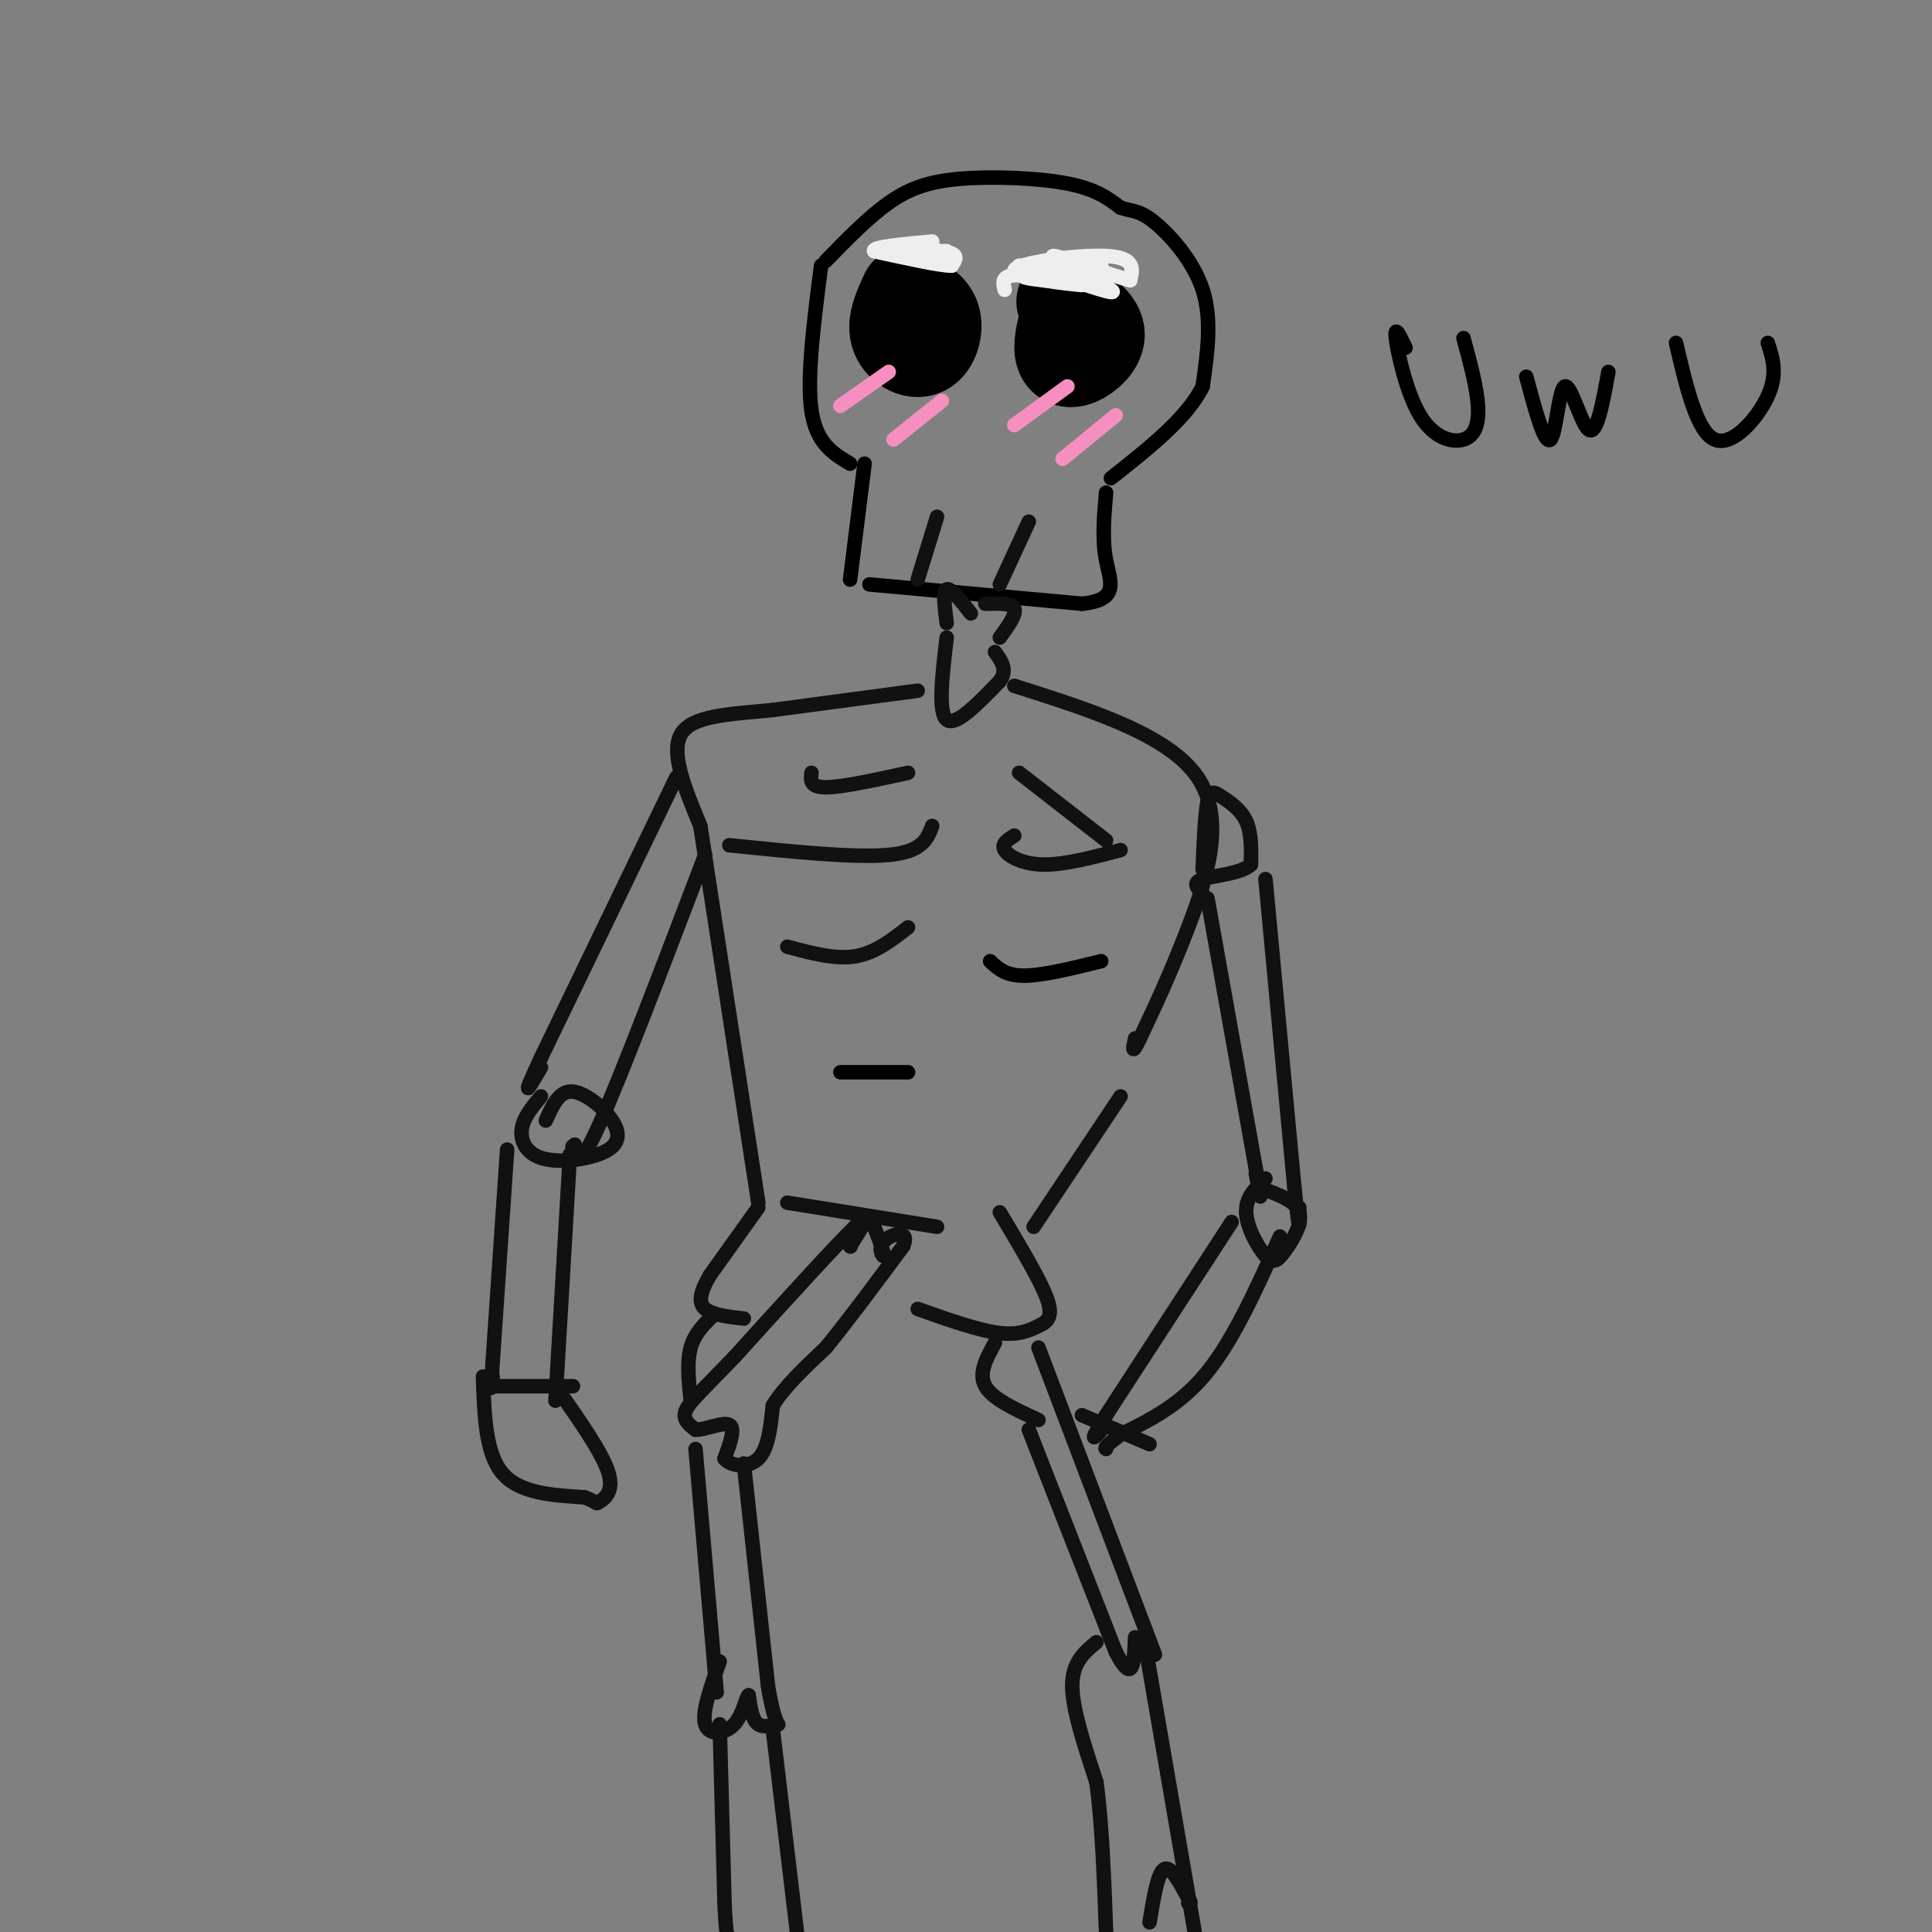 <svg viewBox='0 0 400 400' version='1.1' xmlns='http://www.w3.org/2000/svg' xmlns:xlink='http://www.w3.org/1999/xlink'><rect x="0" y="0" width="400" height="400" fill="#808080" stroke="none"/><g fill='none' stroke='#000000' stroke-width='3' stroke-linecap='round' stroke-linejoin='round'><path d='M170,55c-1.500,11.583 -3.000,23.167 -2,30c1.000,6.833 4.500,8.917 8,11'/><path d='M179,96c0.000,0.000 -3.000,24.000 -3,24'/><path d='M180,121c0.000,0.000 44.000,4.000 44,4'/><path d='M224,125c7.956,-0.756 5.844,-4.644 5,-9c-0.844,-4.356 -0.422,-9.178 0,-14'/><path d='M171,54c4.387,-4.506 8.774,-9.012 13,-12c4.226,-2.988 8.292,-4.458 15,-5c6.708,-0.542 16.060,-0.155 22,1c5.940,1.155 8.470,3.077 11,5'/><path d='M232,43c2.690,0.857 3.917,0.500 7,3c3.083,2.500 8.024,7.857 10,14c1.976,6.143 0.988,13.071 0,20'/><path d='M249,80c-3.167,6.500 -11.083,12.750 -19,19'/></g>
<g fill='none' stroke='#000000' stroke-width='20' stroke-linecap='round' stroke-linejoin='round'><path d='M222,63c-1.030,3.464 -2.060,6.929 -2,9c0.060,2.071 1.208,2.750 3,2c1.792,-0.750 4.226,-2.929 4,-5c-0.226,-2.071 -3.113,-4.036 -6,-6'/><path d='M221,63c-1.000,-1.000 -0.500,-0.500 0,0'/><path d='M188,61c-1.321,2.887 -2.643,5.774 -2,8c0.643,2.226 3.250,3.792 5,3c1.750,-0.792 2.643,-3.940 2,-6c-0.643,-2.060 -2.821,-3.030 -5,-4'/></g>
<g fill='none' stroke='#F68FBF' stroke-width='3' stroke-linecap='round' stroke-linejoin='round'><path d='M174,84c0.000,0.000 10.000,-7.000 10,-7'/><path d='M185,91c0.000,0.000 10.000,-8.000 10,-8'/><path d='M210,88c0.000,0.000 11.000,-8.000 11,-8'/><path d='M220,95c0.000,0.000 11.000,-9.000 11,-9'/></g>
<g fill='none' stroke='#111111' stroke-width='3' stroke-linecap='round' stroke-linejoin='round'><path d='M190,120c0.000,0.000 4.000,-13.000 4,-13'/><path d='M207,121c0.000,0.000 6.000,-13.000 6,-13'/><path d='M196,129c-0.417,-3.333 -0.833,-6.667 0,-7c0.833,-0.333 2.917,2.333 5,5'/><path d='M204,125c2.750,-0.083 5.500,-0.167 6,1c0.500,1.167 -1.250,3.583 -3,6'/><path d='M196,132c-0.917,7.750 -1.833,15.500 0,17c1.833,1.500 6.417,-3.250 11,-8'/><path d='M207,141c1.667,-2.333 0.333,-4.167 -1,-6'/><path d='M190,143c0.000,0.000 -30.000,4.000 -30,4'/><path d='M160,147c-9.067,0.889 -16.733,1.111 -19,5c-2.267,3.889 0.867,11.444 4,19'/><path d='M145,171c0.000,0.000 12.000,78.000 12,78'/><path d='M163,249c0.000,0.000 31.000,5.000 31,5'/><path d='M214,254c0.000,0.000 18.000,-27.000 18,-27'/><path d='M210,142c16.044,5.089 32.089,10.178 38,19c5.911,8.822 1.689,21.378 -2,31c-3.689,9.622 -6.844,16.311 -10,23'/><path d='M236,215c-1.833,3.833 -1.417,1.917 -1,0'/><path d='M176,258c0.000,0.000 0.100,0.100 0.1,0.1'/><path d='M176,258c2.500,-3.917 5.000,-7.833 1,-4c-4.000,3.833 -14.500,15.417 -25,27'/><path d='M152,281c-6.200,6.467 -9.200,9.133 -10,11c-0.800,1.867 0.600,2.933 2,4'/><path d='M144,296c1.911,0.089 5.689,-1.689 7,-1c1.311,0.689 0.156,3.844 -1,7'/><path d='M150,302c1.267,1.578 4.933,2.022 7,0c2.067,-2.022 2.533,-6.511 3,-11'/><path d='M160,291c2.333,-3.833 6.667,-7.917 11,-12'/><path d='M171,279c4.500,-5.500 10.250,-13.250 16,-21'/><path d='M187,258c1.548,-3.726 -2.583,-2.542 -4,-1c-1.417,1.542 -0.119,3.440 0,3c0.119,-0.440 -0.940,-3.220 -2,-6'/><path d='M181,254c-1.000,-1.000 -2.500,-0.500 -4,0'/><path d='M157,250c0.000,0.000 -10.000,14.000 -10,14'/><path d='M147,264c-2.133,3.644 -2.467,5.756 -1,7c1.467,1.244 4.733,1.622 8,2'/><path d='M190,271c6.333,2.250 12.667,4.500 17,5c4.333,0.500 6.667,-0.750 9,-2'/><path d='M216,274c1.800,-1.156 1.800,-3.044 0,-7c-1.800,-3.956 -5.400,-9.978 -9,-16'/><path d='M206,278c-1.750,3.167 -3.500,6.333 -2,9c1.500,2.667 6.250,4.833 11,7'/><path d='M215,279c0.000,0.000 22.000,58.000 22,58'/><path d='M237,337c3.667,9.667 1.833,4.833 0,0'/><path d='M213,296c0.000,0.000 18.000,46.000 18,46'/><path d='M231,342c3.667,7.167 3.833,2.083 4,-3'/><path d='M148,272c-2.083,2.000 -4.167,4.000 -5,7c-0.833,3.000 -0.417,7.000 0,11'/><path d='M144,300c0.000,0.000 4.000,46.000 4,46'/><path d='M148,346c0.667,7.667 0.333,3.833 0,0'/><path d='M154,303c0.000,0.000 5.000,46.000 5,46'/><path d='M159,349c1.440,8.857 2.542,8.000 2,8c-0.542,0.000 -2.726,0.857 -4,0c-1.274,-0.857 -1.637,-3.429 -2,-6'/><path d='M155,351c-0.595,0.274 -1.083,3.958 -3,6c-1.917,2.042 -5.262,2.440 -6,0c-0.738,-2.440 1.131,-7.720 3,-13'/><path d='M149,357c0.000,0.000 1.000,37.000 1,37'/><path d='M150,394c0.333,7.333 0.667,7.167 1,7'/><path d='M160,358c0.000,0.000 5.000,42.000 5,42'/><path d='M227,340c-2.500,2.083 -5.000,4.167 -5,9c0.000,4.833 2.500,12.417 5,20'/><path d='M227,369c1.167,8.500 1.583,19.750 2,31'/><path d='M238,398c0.833,-5.083 1.667,-10.167 3,-11c1.333,-0.833 3.167,2.583 5,6'/><path d='M246,393c0.833,1.167 0.417,1.083 0,1'/><path d='M237,340c0.000,0.000 10.000,58.000 10,58'/><path d='M247,398c1.667,9.667 0.833,4.833 0,0'/><path d='M249,180c0.226,-5.708 0.452,-11.417 1,-14c0.548,-2.583 1.417,-2.042 3,-1c1.583,1.042 3.881,2.583 5,5c1.119,2.417 1.060,5.708 1,9'/><path d='M259,179c-2.067,1.933 -7.733,2.267 -10,3c-2.267,0.733 -1.133,1.867 0,3'/><path d='M250,186c0.000,0.000 10.000,56.000 10,56'/><path d='M260,242c1.667,9.500 0.833,5.250 0,1'/><path d='M262,182c0.000,0.000 6.000,64.000 6,64'/><path d='M268,246c1.167,11.333 1.083,7.667 1,4'/><path d='M262,244c-2.059,1.965 -4.118,3.930 -4,7c0.118,3.070 2.413,7.246 4,9c1.587,1.754 2.466,1.088 4,-1c1.534,-2.088 3.724,-5.596 3,-8c-0.724,-2.404 -4.362,-3.702 -8,-5'/><path d='M255,253c0.000,0.000 -26.000,40.000 -26,40'/><path d='M229,293c-4.333,7.000 -2.167,4.500 0,2'/><path d='M265,256c-4.750,10.583 -9.500,21.167 -15,28c-5.500,6.833 -11.750,9.917 -18,13'/><path d='M232,297c-3.500,2.667 -3.250,2.833 -3,3'/><path d='M224,293c0.000,0.000 14.000,6.000 14,6'/><path d='M140,161c0.000,0.000 -28.000,58.000 -28,58'/><path d='M112,219c-4.667,10.000 -2.333,6.000 0,2'/><path d='M146,177c-8.750,23.000 -17.500,46.000 -22,56c-4.500,10.000 -4.750,7.000 -5,4'/><path d='M119,237c-0.833,0.667 -0.417,0.333 0,0'/><path d='M112,227c-1.877,2.262 -3.755,4.524 -4,7c-0.245,2.476 1.141,5.166 5,6c3.859,0.834 10.189,-0.189 13,-2c2.811,-1.811 2.103,-4.411 0,-7c-2.103,-2.589 -5.601,-5.168 -8,-5c-2.399,0.168 -3.700,3.084 -5,6'/><path d='M105,238c0.000,0.000 -3.000,44.000 -3,44'/><path d='M102,282c-0.500,7.833 -0.250,5.417 0,3'/><path d='M118,239c0.000,0.000 -3.000,51.000 -3,51'/><path d='M102,287c7.000,0.000 14.000,0.000 16,0c2.000,0.000 -1.000,0.000 -4,0'/><path d='M100,285c0.250,7.917 0.500,15.833 4,20c3.500,4.167 10.250,4.583 17,5'/><path d='M121,310c3.060,1.143 2.208,1.500 3,1c0.792,-0.500 3.226,-1.857 2,-6c-1.226,-4.143 -6.113,-11.071 -11,-18'/><path d='M151,175c13.000,1.333 26.000,2.667 33,2c7.000,-0.667 8.000,-3.333 9,-6'/><path d='M168,160c-0.167,1.500 -0.333,3.000 3,3c3.333,0.000 10.167,-1.500 17,-3'/><path d='M163,196c4.917,1.333 9.833,2.667 14,2c4.167,-0.667 7.583,-3.333 11,-6'/><path d='M210,173c-1.378,0.867 -2.756,1.733 -2,3c0.756,1.267 3.644,2.933 8,3c4.356,0.067 10.178,-1.467 16,-3'/><path d='M211,160c0.000,0.000 18.000,14.000 18,14'/></g>
<g fill='none' stroke='#EEEEEE' stroke-width='3' stroke-linecap='round' stroke-linejoin='round'><path d='M208,60c-0.333,-1.417 -0.667,-2.833 2,-3c2.667,-0.167 8.333,0.917 14,2'/><path d='M224,59c-2.071,-0.131 -14.250,-1.458 -14,-3c0.250,-1.542 12.929,-3.298 19,-3c6.071,0.298 5.536,2.649 5,5'/><path d='M234,58c-3.690,-0.810 -15.417,-5.333 -16,-5c-0.583,0.333 9.976,5.524 12,7c2.024,1.476 -4.488,-0.762 -11,-3'/><path d='M196,52c-7.311,0.067 -14.622,0.133 -14,0c0.622,-0.133 9.178,-0.467 13,0c3.822,0.467 2.911,1.733 2,3'/><path d='M197,55c-2.333,0.000 -9.167,-1.500 -16,-3'/><path d='M181,52c-0.667,-0.833 5.667,-1.417 12,-2'/><path d='M211,55c0.000,0.000 17.000,0.000 17,0'/><path d='M228,55c-1.667,0.356 -14.333,1.244 -16,2c-1.667,0.756 7.667,1.378 17,2'/></g>
<g fill='none' stroke='#000000' stroke-width='3' stroke-linecap='round' stroke-linejoin='round'><path d='M291,72c-1.167,-2.472 -2.335,-4.944 -2,-2c0.335,2.944 2.172,11.305 5,16c2.828,4.695 6.646,5.726 9,5c2.354,-0.726 3.244,-3.207 3,-7c-0.244,-3.793 -1.622,-8.896 -3,-14'/><path d='M316,78c1.899,7.077 3.798,14.155 5,13c1.202,-1.155 1.708,-10.542 3,-11c1.292,-0.458 3.369,8.012 5,9c1.631,0.988 2.815,-5.506 4,-12'/><path d='M347,71c2.156,9.200 4.311,18.400 8,20c3.689,1.600 8.911,-4.400 11,-9c2.089,-4.600 1.044,-7.800 0,-11'/><path d='M205,199c1.583,1.500 3.167,3.000 7,3c3.833,0.000 9.917,-1.500 16,-3'/><path d='M174,222c0.000,0.000 14.000,0.000 14,0'/></g>
</svg>